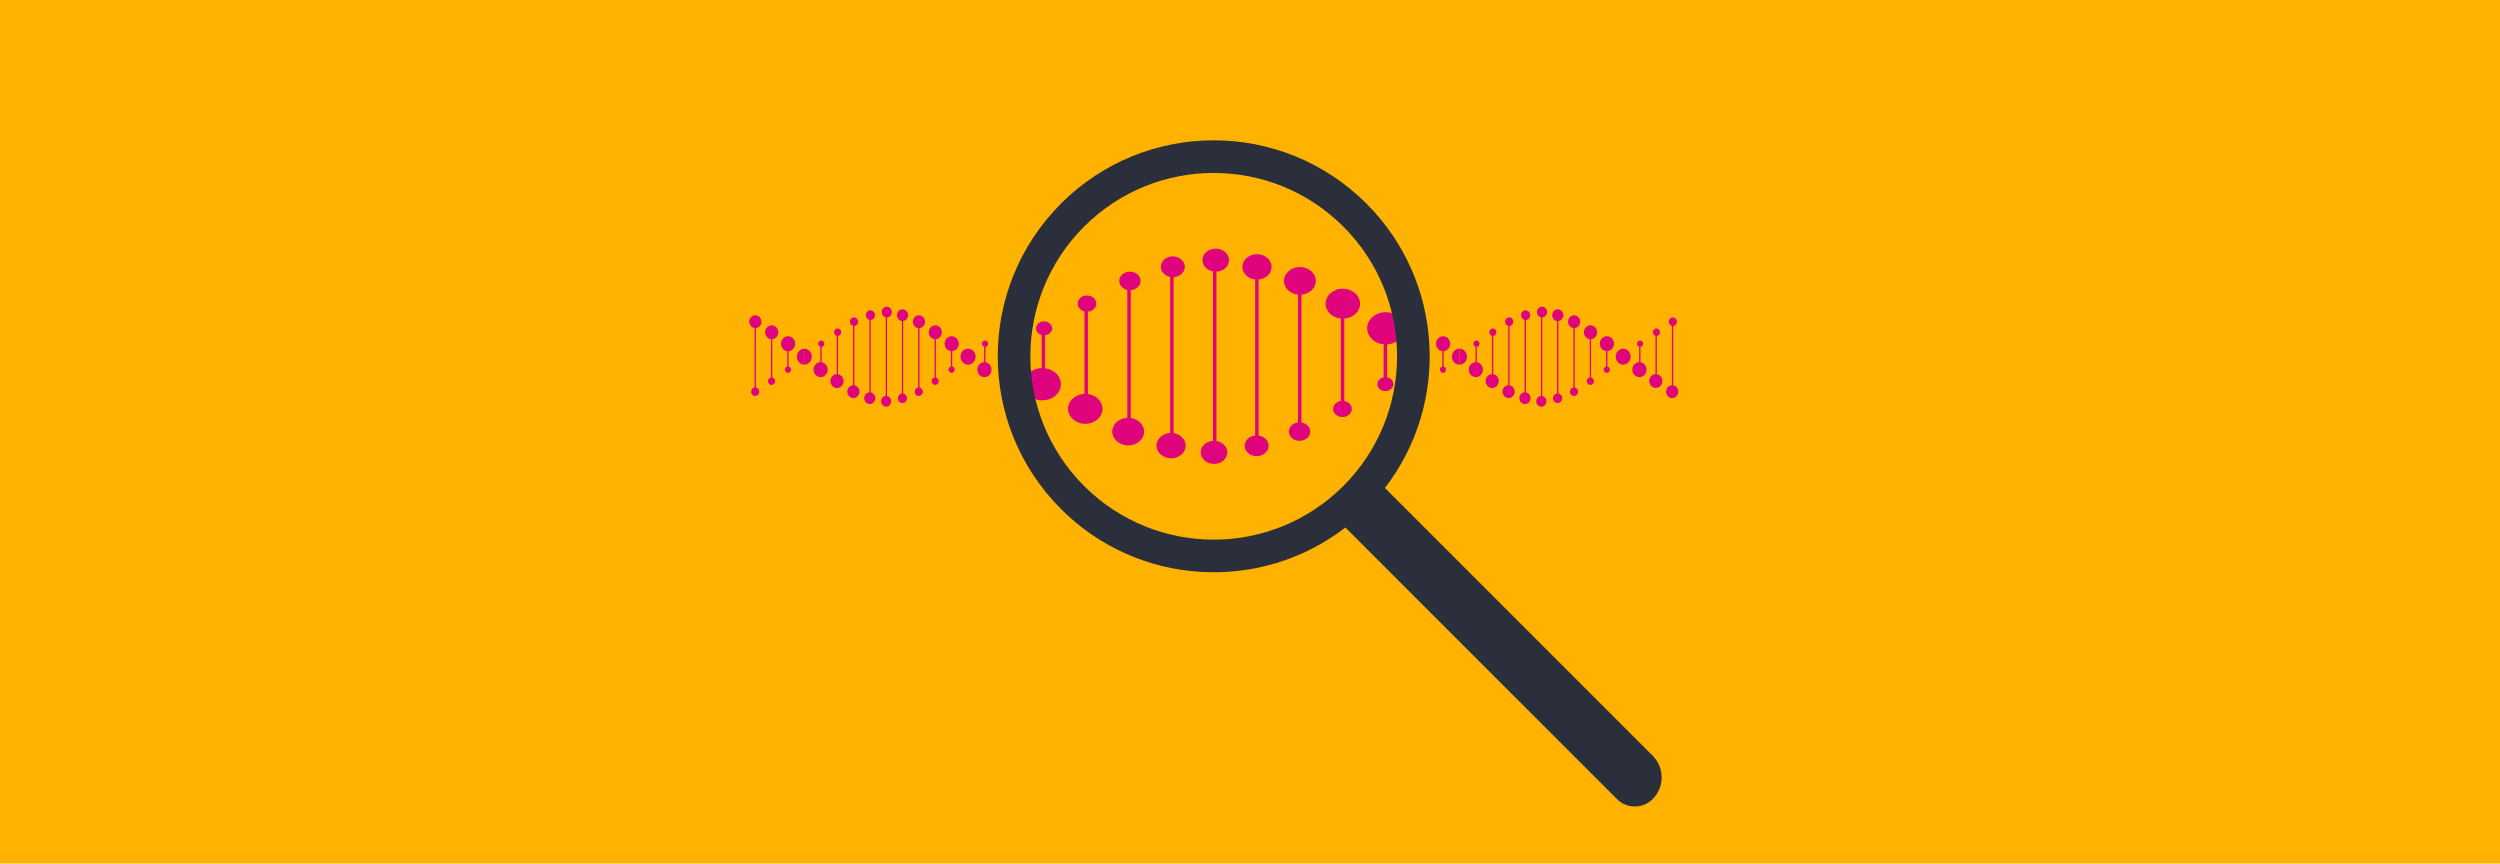 <?xml version="1.0" encoding="UTF-8"?>
<svg xmlns="http://www.w3.org/2000/svg" width="524" height="181" viewBox="0 0 524 181" fill="none">
  <rect width="524" height="181" fill="#FFB300"></rect>
  <mask id="mask0_2_5" style="mask-type:luminance" maskUnits="userSpaceOnUse" x="110" y="0" width="305" height="181">
    <path d="M414.813 0H110V180.944H414.813V0Z" fill="white"></path>
  </mask>
  <g mask="url(#mask0_2_5)">
    <mask id="mask1_2_5" style="mask-type:luminance" maskUnits="userSpaceOnUse" x="211" y="31" width="87" height="87">
      <path d="M254.211 117.56C277.849 117.56 297.011 98.399 297.011 74.761C297.011 51.123 277.849 31.962 254.211 31.962C230.574 31.962 211.412 51.123 211.412 74.761C211.412 98.399 230.574 117.56 254.211 117.56Z" fill="white"></path>
    </mask>
    <g mask="url(#mask1_2_5)">
      <path d="M205.341 74.671C205.341 76.657 207.183 78.269 209.463 78.291C209.463 78.291 209.471 78.292 209.475 78.292C211.778 78.292 213.644 76.671 213.644 74.671C213.644 72.671 211.778 71.05 209.475 71.05C209.471 71.05 209.467 71.05 209.463 71.05C207.183 71.074 205.341 72.685 205.341 74.671V74.671Z" fill="#DF047D"></path>
      <path d="M218.471 83.909C220.621 83.909 222.363 82.396 222.363 80.529C222.363 78.834 220.928 77.431 219.056 77.186V70.274C219.881 70.181 220.518 69.569 220.518 68.827C220.518 68.021 219.766 67.367 218.837 67.367C217.907 67.367 217.155 68.021 217.155 68.827C217.155 69.479 217.647 70.031 218.325 70.219V77.151C216.243 77.219 214.579 78.704 214.579 80.529C214.579 82.353 216.321 83.909 218.471 83.909Z" fill="#DF047D"></path>
      <path d="M227.467 88.83C229.464 88.83 231.084 87.424 231.084 85.689C231.084 84.122 229.762 82.823 228.034 82.587V65.326C229.022 65.238 229.792 64.514 229.792 63.634C229.792 62.695 228.914 61.933 227.833 61.933C226.751 61.933 225.874 62.695 225.874 63.634C225.874 64.413 226.479 65.069 227.302 65.27V82.552C225.381 82.626 223.851 84.003 223.851 85.689C223.851 87.375 225.47 88.83 227.467 88.83Z" fill="#DF047D"></path>
      <path d="M236.463 93.367C238.308 93.367 239.803 92.069 239.803 90.467C239.803 89.027 238.595 87.833 237.012 87.606V60.817C238.161 60.736 239.064 59.902 239.064 58.884C239.064 57.812 238.063 56.943 236.829 56.943C235.595 56.943 234.594 57.812 234.594 58.884C234.594 59.791 235.312 60.551 236.281 60.764V87.572C234.521 87.654 233.124 88.919 233.124 90.468C233.124 92.016 234.619 93.368 236.463 93.368V93.367Z" fill="#DF047D"></path>
      <path d="M245.459 96.064C247.15 96.064 248.522 94.872 248.522 93.403C248.522 92.091 247.428 91.001 245.989 90.783V58.088C247.299 58.015 248.336 57.069 248.336 55.913C248.336 54.757 247.211 53.732 245.825 53.732C244.439 53.732 243.315 54.708 243.315 55.913C243.315 56.948 244.145 57.814 245.259 58.037V90.749C243.66 90.839 242.396 91.993 242.396 93.403C242.396 94.814 243.768 96.064 245.46 96.064H245.459Z" fill="#DF047D"></path>
      <path d="M252.033 54.528C252.033 55.691 252.977 56.662 254.235 56.896V92.401C252.799 92.499 251.667 93.541 251.667 94.814C251.667 96.151 252.916 97.236 254.455 97.236C255.994 97.236 257.243 96.151 257.243 94.814C257.243 93.629 256.262 92.644 254.968 92.435V56.947C256.439 56.88 257.608 55.824 257.608 54.529C257.608 53.234 256.36 52.108 254.821 52.108C253.281 52.108 252.033 53.192 252.033 54.529V54.528Z" fill="#DF047D"></path>
      <path d="M290.451 65.433C288.301 65.433 286.558 66.947 286.558 68.814C286.558 70.552 288.069 71.983 290.012 72.172V79.09C289.259 79.235 288.695 79.817 288.695 80.515C288.695 81.322 289.449 81.976 290.377 81.976C291.306 81.976 292.059 81.322 292.059 80.515C292.059 79.817 291.495 79.235 290.743 79.09V72.184C292.756 72.054 294.343 70.595 294.343 68.814C294.343 67.033 292.6 65.433 290.451 65.433Z" fill="#DF047D"></path>
      <path d="M281.455 60.514C279.458 60.514 277.839 61.92 277.839 63.655C277.839 65.266 279.236 66.593 281.034 66.774V84.038C280.118 84.18 279.423 84.874 279.423 85.711C279.423 86.65 280.3 87.411 281.382 87.411C282.463 87.411 283.341 86.65 283.341 85.711C283.341 84.885 282.664 84.198 281.766 84.043V66.784C283.617 66.647 285.072 65.299 285.072 63.656C285.072 61.921 283.453 60.515 281.455 60.515V60.514Z" fill="#DF047D"></path>
      <path d="M272.459 55.975C270.614 55.975 269.12 57.274 269.12 58.876C269.12 60.36 270.403 61.582 272.057 61.755V88.541C270.979 88.68 270.151 89.484 270.151 90.459C270.151 91.53 271.152 92.4 272.386 92.4C273.62 92.4 274.62 91.53 274.62 90.459C274.62 89.506 273.83 88.716 272.788 88.551V61.762C274.478 61.619 275.799 60.381 275.799 58.876C275.799 57.274 274.303 55.975 272.458 55.975H272.459Z" fill="#DF047D"></path>
      <path d="M263.463 53.279C261.771 53.279 260.399 54.471 260.399 55.94C260.399 57.296 261.569 58.414 263.079 58.579V91.267C261.839 91.4 260.88 92.318 260.88 93.431C260.88 94.635 262.004 95.612 263.39 95.612C264.776 95.612 265.901 94.635 265.901 93.431C265.901 92.351 264.997 91.455 263.811 91.281V58.584C265.339 58.434 266.526 57.308 266.526 55.941C266.526 54.471 265.155 53.28 263.463 53.28V53.279Z" fill="#DF047D"></path>
      <path d="M303.58 74.671C303.58 72.671 301.714 71.05 299.411 71.05C299.407 71.05 299.403 71.05 299.399 71.05C297.119 71.074 295.278 72.685 295.278 74.671C295.278 76.656 297.119 78.268 299.399 78.29C299.399 78.29 299.408 78.291 299.411 78.291C301.713 78.291 303.58 76.67 303.58 74.671V74.671Z" fill="#DF047D"></path>
    </g>
    <path d="M222.385 42.669C204.706 60.348 204.706 89.012 222.385 106.691C238.659 122.964 264.241 124.257 281.994 110.569L338.911 167.487C340.978 169.554 344.33 169.554 346.397 167.487C348.908 164.975 348.908 160.904 346.397 158.392L290.284 102.279C303.972 84.526 302.679 58.944 286.405 42.67C268.726 24.991 240.063 24.991 222.384 42.67L222.385 42.669ZM281.57 47.505C296.578 62.513 296.578 86.846 281.57 101.854C266.562 116.861 242.229 116.861 227.222 101.854C212.214 86.846 212.214 62.513 227.222 47.505C242.229 32.498 266.562 32.498 281.57 47.505Z" fill="#2B2F3B"></path>
    <path d="M170.154 74.761C170.154 73.833 169.441 73.08 168.562 73.08C168.561 73.08 168.56 73.08 168.558 73.08V76.442C168.558 76.442 168.561 76.442 168.562 76.442C169.441 76.442 170.154 75.689 170.154 74.761Z" fill="#DF047D"></path>
    <path d="M173.483 77.481C173.483 76.694 172.935 76.042 172.22 75.929V72.72C172.536 72.676 172.778 72.393 172.778 72.048C172.778 71.673 172.491 71.37 172.136 71.37C171.781 71.37 171.493 71.673 171.493 72.048C171.493 72.351 171.681 72.607 171.941 72.694V75.912C171.146 75.944 170.511 76.634 170.511 77.481C170.511 78.327 171.175 79.05 171.996 79.05C172.817 79.05 173.482 78.348 173.482 77.481H173.483Z" fill="#DF047D"></path>
    <path d="M176.811 79.877C176.811 79.149 176.307 78.546 175.647 78.437V70.422C176.025 70.382 176.319 70.046 176.319 69.637C176.319 69.2 175.983 68.847 175.571 68.847C175.159 68.847 174.824 69.201 174.824 69.637C174.824 69.999 175.055 70.303 175.369 70.397V78.421C174.636 78.455 174.051 79.094 174.051 79.877C174.051 80.661 174.669 81.335 175.431 81.335C176.194 81.335 176.812 80.682 176.812 79.877L176.811 79.877Z" fill="#DF047D"></path>
    <path d="M180.14 82.094C180.14 81.426 179.679 80.871 179.075 80.766V68.328C179.513 68.29 179.858 67.903 179.858 67.43C179.858 66.932 179.476 66.528 179.005 66.528C178.534 66.528 178.152 66.932 178.152 67.43C178.152 67.851 178.426 68.204 178.795 68.302V80.749C178.123 80.787 177.59 81.374 177.59 82.094C177.59 82.813 178.161 83.44 178.865 83.44C179.569 83.44 180.14 82.837 180.14 82.094V82.094Z" fill="#DF047D"></path>
    <path d="M183.469 83.458C183.469 82.849 183.051 82.343 182.502 82.241V67.061C183.002 67.027 183.398 66.588 183.398 66.052C183.398 65.515 182.969 65.039 182.439 65.039C181.91 65.039 181.481 65.492 181.481 66.052C181.481 66.532 181.798 66.934 182.223 67.038V82.226C181.612 82.268 181.129 82.803 181.129 83.458C181.129 84.113 181.653 84.694 182.299 84.694C182.945 84.694 183.468 84.141 183.468 83.458H183.469Z" fill="#DF047D"></path>
    <path d="M184.809 65.409C184.809 65.948 185.17 66.399 185.65 66.508V82.992C185.102 83.037 184.67 83.522 184.67 84.112C184.67 84.733 185.146 85.236 185.734 85.236C186.322 85.236 186.799 84.732 186.799 84.112C186.799 83.562 186.424 83.104 185.93 83.007V66.53C186.492 66.5 186.938 66.008 186.938 65.407C186.938 64.806 186.462 64.284 185.874 64.284C185.286 64.284 184.809 64.787 184.809 65.407V65.409Z" fill="#DF047D"></path>
    <path d="M201.317 74.761C201.317 75.683 202.02 76.431 202.891 76.441V73.08C202.02 73.09 201.317 73.838 201.317 74.76V74.761Z" fill="#DF047D"></path>
    <path d="M197.989 72.042C197.989 72.849 198.566 73.513 199.307 73.601V76.812C199.02 76.879 198.805 77.15 198.805 77.474C198.805 77.849 199.092 78.153 199.447 78.153C199.802 78.153 200.09 77.849 200.09 77.474C200.09 77.15 199.875 76.88 199.587 76.812V73.606C200.356 73.546 200.961 72.869 200.961 72.042C200.961 71.215 200.297 70.472 199.476 70.472C198.655 70.472 197.99 71.174 197.99 72.042H197.989Z" fill="#DF047D"></path>
    <path d="M194.661 69.647C194.661 70.395 195.194 71.01 195.88 71.094V79.109C195.531 79.176 195.265 79.498 195.265 79.886C195.265 80.323 195.601 80.676 196.013 80.676C196.425 80.676 196.76 80.322 196.76 79.886C196.76 79.503 196.502 79.184 196.159 79.112V71.099C196.866 71.035 197.42 70.41 197.42 69.647C197.42 68.841 196.802 68.189 196.04 68.189C195.277 68.189 194.659 68.842 194.659 69.647H194.661Z" fill="#DF047D"></path>
    <path d="M191.332 67.428C191.332 68.117 191.822 68.684 192.454 68.765V81.202C192.042 81.266 191.726 81.64 191.726 82.093C191.726 82.591 192.108 82.994 192.579 82.994C193.05 82.994 193.432 82.591 193.432 82.093C193.432 81.651 193.13 81.283 192.732 81.207V68.769C193.377 68.703 193.882 68.128 193.882 67.429C193.882 66.685 193.311 66.082 192.607 66.082C191.903 66.082 191.332 66.685 191.332 67.429V67.428Z" fill="#DF047D"></path>
    <path d="M167.025 74.761C167.025 75.683 167.727 76.431 168.598 76.441V73.08C167.727 73.09 167.025 73.838 167.025 74.76V74.761Z" fill="#DF047D"></path>
    <path d="M163.696 72.042C163.696 72.849 164.273 73.513 165.014 73.601V76.812C164.727 76.879 164.511 77.15 164.511 77.474C164.511 77.849 164.799 78.153 165.154 78.153C165.509 78.153 165.796 77.849 165.796 77.474C165.796 77.15 165.581 76.88 165.294 76.812V73.606C166.063 73.546 166.668 72.869 166.668 72.042C166.668 71.215 166.003 70.472 165.183 70.472C164.362 70.472 163.697 71.174 163.697 72.042H163.696Z" fill="#DF047D"></path>
    <path d="M160.367 69.647C160.367 70.395 160.9 71.01 161.587 71.094V79.109C161.237 79.176 160.972 79.498 160.972 79.886C160.972 80.323 161.307 80.676 161.719 80.676C162.132 80.676 162.467 80.322 162.467 79.886C162.467 79.503 162.209 79.184 161.865 79.112V71.099C162.572 71.035 163.127 70.41 163.127 69.647C163.127 68.841 162.509 68.189 161.746 68.189C160.984 68.189 160.365 68.842 160.365 69.647H160.367Z" fill="#DF047D"></path>
    <path d="M157.039 67.428C157.039 68.117 157.529 68.684 158.16 68.765V81.202C157.749 81.266 157.433 81.64 157.433 82.093C157.433 82.591 157.815 82.994 158.286 82.994C158.757 82.994 159.139 82.591 159.139 82.093C159.139 81.651 158.837 81.283 158.439 81.207V68.769C159.084 68.703 159.589 68.128 159.589 67.429C159.589 66.685 159.018 66.082 158.314 66.082C157.609 66.082 157.039 66.685 157.039 67.429V67.428Z" fill="#DF047D"></path>
    <path d="M188.003 66.064C188.003 66.694 188.449 67.213 189.026 67.29V82.466C188.553 82.528 188.187 82.954 188.187 83.471C188.187 84.03 188.616 84.483 189.145 84.483C189.675 84.483 190.104 84.03 190.104 83.471C190.104 82.969 189.759 82.553 189.306 82.472V67.292C189.889 67.222 190.342 66.699 190.342 66.064C190.342 65.382 189.819 64.829 189.173 64.829C188.527 64.829 188.004 65.381 188.004 66.064H188.003Z" fill="#DF047D"></path>
    <path d="M204.487 74.761C204.487 73.833 203.775 73.08 202.896 73.08C202.894 73.08 202.893 73.08 202.892 73.08V76.442C202.892 76.442 202.894 76.442 202.896 76.442C203.775 76.442 204.487 75.689 204.487 74.761Z" fill="#DF047D"></path>
    <path d="M207.816 77.481C207.816 76.694 207.269 76.042 206.554 75.929V72.72C206.869 72.676 207.112 72.393 207.112 72.048C207.112 71.673 206.824 71.37 206.469 71.37C206.115 71.37 205.827 71.673 205.827 72.048C205.827 72.351 206.014 72.607 206.274 72.694V75.912C205.479 75.944 204.844 76.634 204.844 77.481C204.844 78.327 205.509 79.05 206.33 79.05C207.15 79.05 207.815 78.348 207.815 77.481H207.816Z" fill="#DF047D"></path>
    <path d="M304.317 74.761C304.317 75.683 305.019 76.431 305.89 76.441V73.08C305.019 73.09 304.317 73.838 304.317 74.76V74.761Z" fill="#DF047D"></path>
    <path d="M300.988 72.042C300.988 72.849 301.565 73.513 302.306 73.601V76.812C302.019 76.879 301.804 77.15 301.804 77.474C301.804 77.849 302.091 78.153 302.446 78.153C302.801 78.153 303.088 77.849 303.088 77.474C303.088 77.15 302.873 76.88 302.586 76.812V73.606C303.355 73.546 303.96 72.869 303.96 72.042C303.96 71.215 303.295 70.472 302.475 70.472C301.654 70.472 300.989 71.174 300.989 72.042H300.988Z" fill="#DF047D"></path>
    <path d="M307.486 74.761C307.486 73.833 306.774 73.08 305.895 73.08C305.893 73.08 305.892 73.08 305.89 73.08V76.442C305.89 76.442 305.893 76.442 305.895 76.442C306.774 76.442 307.486 75.689 307.486 74.761Z" fill="#DF047D"></path>
    <path d="M310.815 77.481C310.815 76.694 310.268 76.042 309.552 75.929V72.72C309.868 72.676 310.111 72.393 310.111 72.048C310.111 71.673 309.823 71.37 309.468 71.37C309.113 71.37 308.826 71.673 308.826 72.048C308.826 72.351 309.013 72.607 309.273 72.694V75.912C308.478 75.944 307.843 76.634 307.843 77.481C307.843 78.327 308.508 79.05 309.328 79.05C310.149 79.05 310.814 78.348 310.814 77.481H310.815Z" fill="#DF047D"></path>
    <path d="M314.144 79.877C314.144 79.149 313.639 78.546 312.98 78.437V70.422C313.357 70.382 313.651 70.046 313.651 69.637C313.651 69.2 313.316 68.847 312.904 68.847C312.492 68.847 312.156 69.201 312.156 69.637C312.156 69.999 312.388 70.303 312.701 70.397V78.421C311.968 78.455 311.383 79.094 311.383 79.877C311.383 80.661 312.001 81.335 312.764 81.335C313.526 81.335 314.145 80.682 314.145 79.877L314.144 79.877Z" fill="#DF047D"></path>
    <path d="M317.472 82.094C317.472 81.426 317.01 80.871 316.406 80.766V68.328C316.844 68.29 317.189 67.903 317.189 67.43C317.189 66.932 316.808 66.528 316.336 66.528C315.865 66.528 315.483 66.932 315.483 67.43C315.483 67.851 315.758 68.204 316.127 68.302V80.749C315.455 80.787 314.922 81.374 314.922 82.094C314.922 82.813 315.492 83.44 316.197 83.44C316.901 83.44 317.472 82.837 317.472 82.094V82.094Z" fill="#DF047D"></path>
    <path d="M341.779 74.761C341.779 73.833 341.066 73.08 340.187 73.08C340.185 73.08 340.185 73.08 340.183 73.08V76.442C340.183 76.442 340.185 76.442 340.187 76.442C341.066 76.442 341.779 75.689 341.779 74.761Z" fill="#DF047D"></path>
    <path d="M345.107 77.481C345.107 76.694 344.56 76.042 343.845 75.929V72.72C344.16 72.676 344.403 72.393 344.403 72.048C344.403 71.673 344.115 71.37 343.761 71.37C343.406 71.37 343.118 71.673 343.118 72.048C343.118 72.351 343.305 72.607 343.565 72.694V75.912C342.77 75.944 342.135 76.634 342.135 77.481C342.135 78.327 342.8 79.05 343.621 79.05C344.442 79.05 345.106 78.348 345.106 77.481H345.107Z" fill="#DF047D"></path>
    <path d="M348.436 79.877C348.436 79.149 347.932 78.546 347.272 78.437V70.422C347.649 70.382 347.943 70.046 347.943 69.637C347.943 69.2 347.608 68.847 347.196 68.847C346.784 68.847 346.449 69.201 346.449 69.637C346.449 69.999 346.68 70.303 346.993 70.397V78.421C346.261 78.455 345.675 79.094 345.675 79.877C345.675 80.661 346.294 81.335 347.056 81.335C347.819 81.335 348.437 80.682 348.437 79.877L348.436 79.877Z" fill="#DF047D"></path>
    <path d="M351.765 82.094C351.765 81.426 351.303 80.871 350.7 80.766V68.328C351.138 68.29 351.483 67.903 351.483 67.43C351.483 66.932 351.101 66.528 350.63 66.528C350.158 66.528 349.777 66.932 349.777 67.43C349.777 67.851 350.051 68.204 350.42 68.302V80.749C349.748 80.787 349.215 81.374 349.215 82.094C349.215 82.813 349.786 83.44 350.49 83.44C351.194 83.44 351.765 82.837 351.765 82.094V82.094Z" fill="#DF047D"></path>
    <path d="M320.801 83.458C320.801 82.849 320.383 82.343 319.834 82.241V67.061C320.334 67.027 320.73 66.588 320.73 66.052C320.73 65.515 320.301 65.039 319.771 65.039C319.241 65.039 318.812 65.492 318.812 66.052C318.812 66.532 319.129 66.934 319.554 67.038V82.226C318.944 82.268 318.461 82.803 318.461 83.458C318.461 84.113 318.984 84.694 319.63 84.694C320.276 84.694 320.8 84.141 320.8 83.458H320.801Z" fill="#DF047D"></path>
    <path d="M322.141 65.409C322.141 65.948 322.501 66.399 322.981 66.508V82.992C322.433 83.037 322.001 83.522 322.001 84.112C322.001 84.733 322.478 85.236 323.066 85.236C323.653 85.236 324.13 84.732 324.13 84.112C324.13 83.562 323.756 83.104 323.262 83.007V66.53C323.824 66.5 324.27 66.008 324.27 65.407C324.27 64.806 323.793 64.284 323.205 64.284C322.618 64.284 322.141 64.787 322.141 65.407V65.409Z" fill="#DF047D"></path>
    <path d="M338.65 74.761C338.65 75.683 339.352 76.431 340.223 76.441V73.08C339.352 73.09 338.65 73.838 338.65 74.76V74.761Z" fill="#DF047D"></path>
    <path d="M335.321 72.042C335.321 72.849 335.898 73.513 336.639 73.601V76.812C336.351 76.879 336.136 77.15 336.136 77.474C336.136 77.849 336.424 78.153 336.779 78.153C337.133 78.153 337.421 77.849 337.421 77.474C337.421 77.15 337.206 76.88 336.918 76.812V73.606C337.687 73.546 338.293 72.869 338.293 72.042C338.293 71.215 337.628 70.472 336.807 70.472C335.987 70.472 335.322 71.174 335.322 72.042H335.321Z" fill="#DF047D"></path>
    <path d="M331.992 69.647C331.992 70.395 332.525 71.01 333.212 71.094V79.109C332.862 79.176 332.597 79.498 332.597 79.886C332.597 80.323 332.932 80.676 333.344 80.676C333.756 80.676 334.091 80.322 334.091 79.886C334.091 79.503 333.833 79.184 333.49 79.112V71.099C334.197 71.035 334.752 70.41 334.752 69.647C334.752 68.841 334.134 68.189 333.371 68.189C332.609 68.189 331.99 68.842 331.99 69.647H331.992Z" fill="#DF047D"></path>
    <path d="M328.663 67.428C328.663 68.117 329.153 68.684 329.785 68.765V81.202C329.374 81.266 329.057 81.64 329.057 82.093C329.057 82.591 329.439 82.994 329.911 82.994C330.382 82.994 330.764 82.591 330.764 82.093C330.764 81.651 330.462 81.283 330.064 81.207V68.769C330.709 68.703 331.213 68.128 331.213 67.429C331.213 66.685 330.643 66.082 329.938 66.082C329.234 66.082 328.663 66.685 328.663 67.429V67.428Z" fill="#DF047D"></path>
    <path d="M325.334 66.064C325.334 66.694 325.781 67.213 326.358 67.29V82.466C325.885 82.528 325.518 82.954 325.518 83.471C325.518 84.03 325.947 84.483 326.477 84.483C327.006 84.483 327.436 84.03 327.436 83.471C327.436 82.969 327.091 82.553 326.637 82.472V67.292C327.221 67.222 327.674 66.699 327.674 66.064C327.674 65.382 327.151 64.829 326.505 64.829C325.859 64.829 325.335 65.381 325.335 66.064H325.334Z" fill="#DF047D"></path>
  </g>
</svg>
